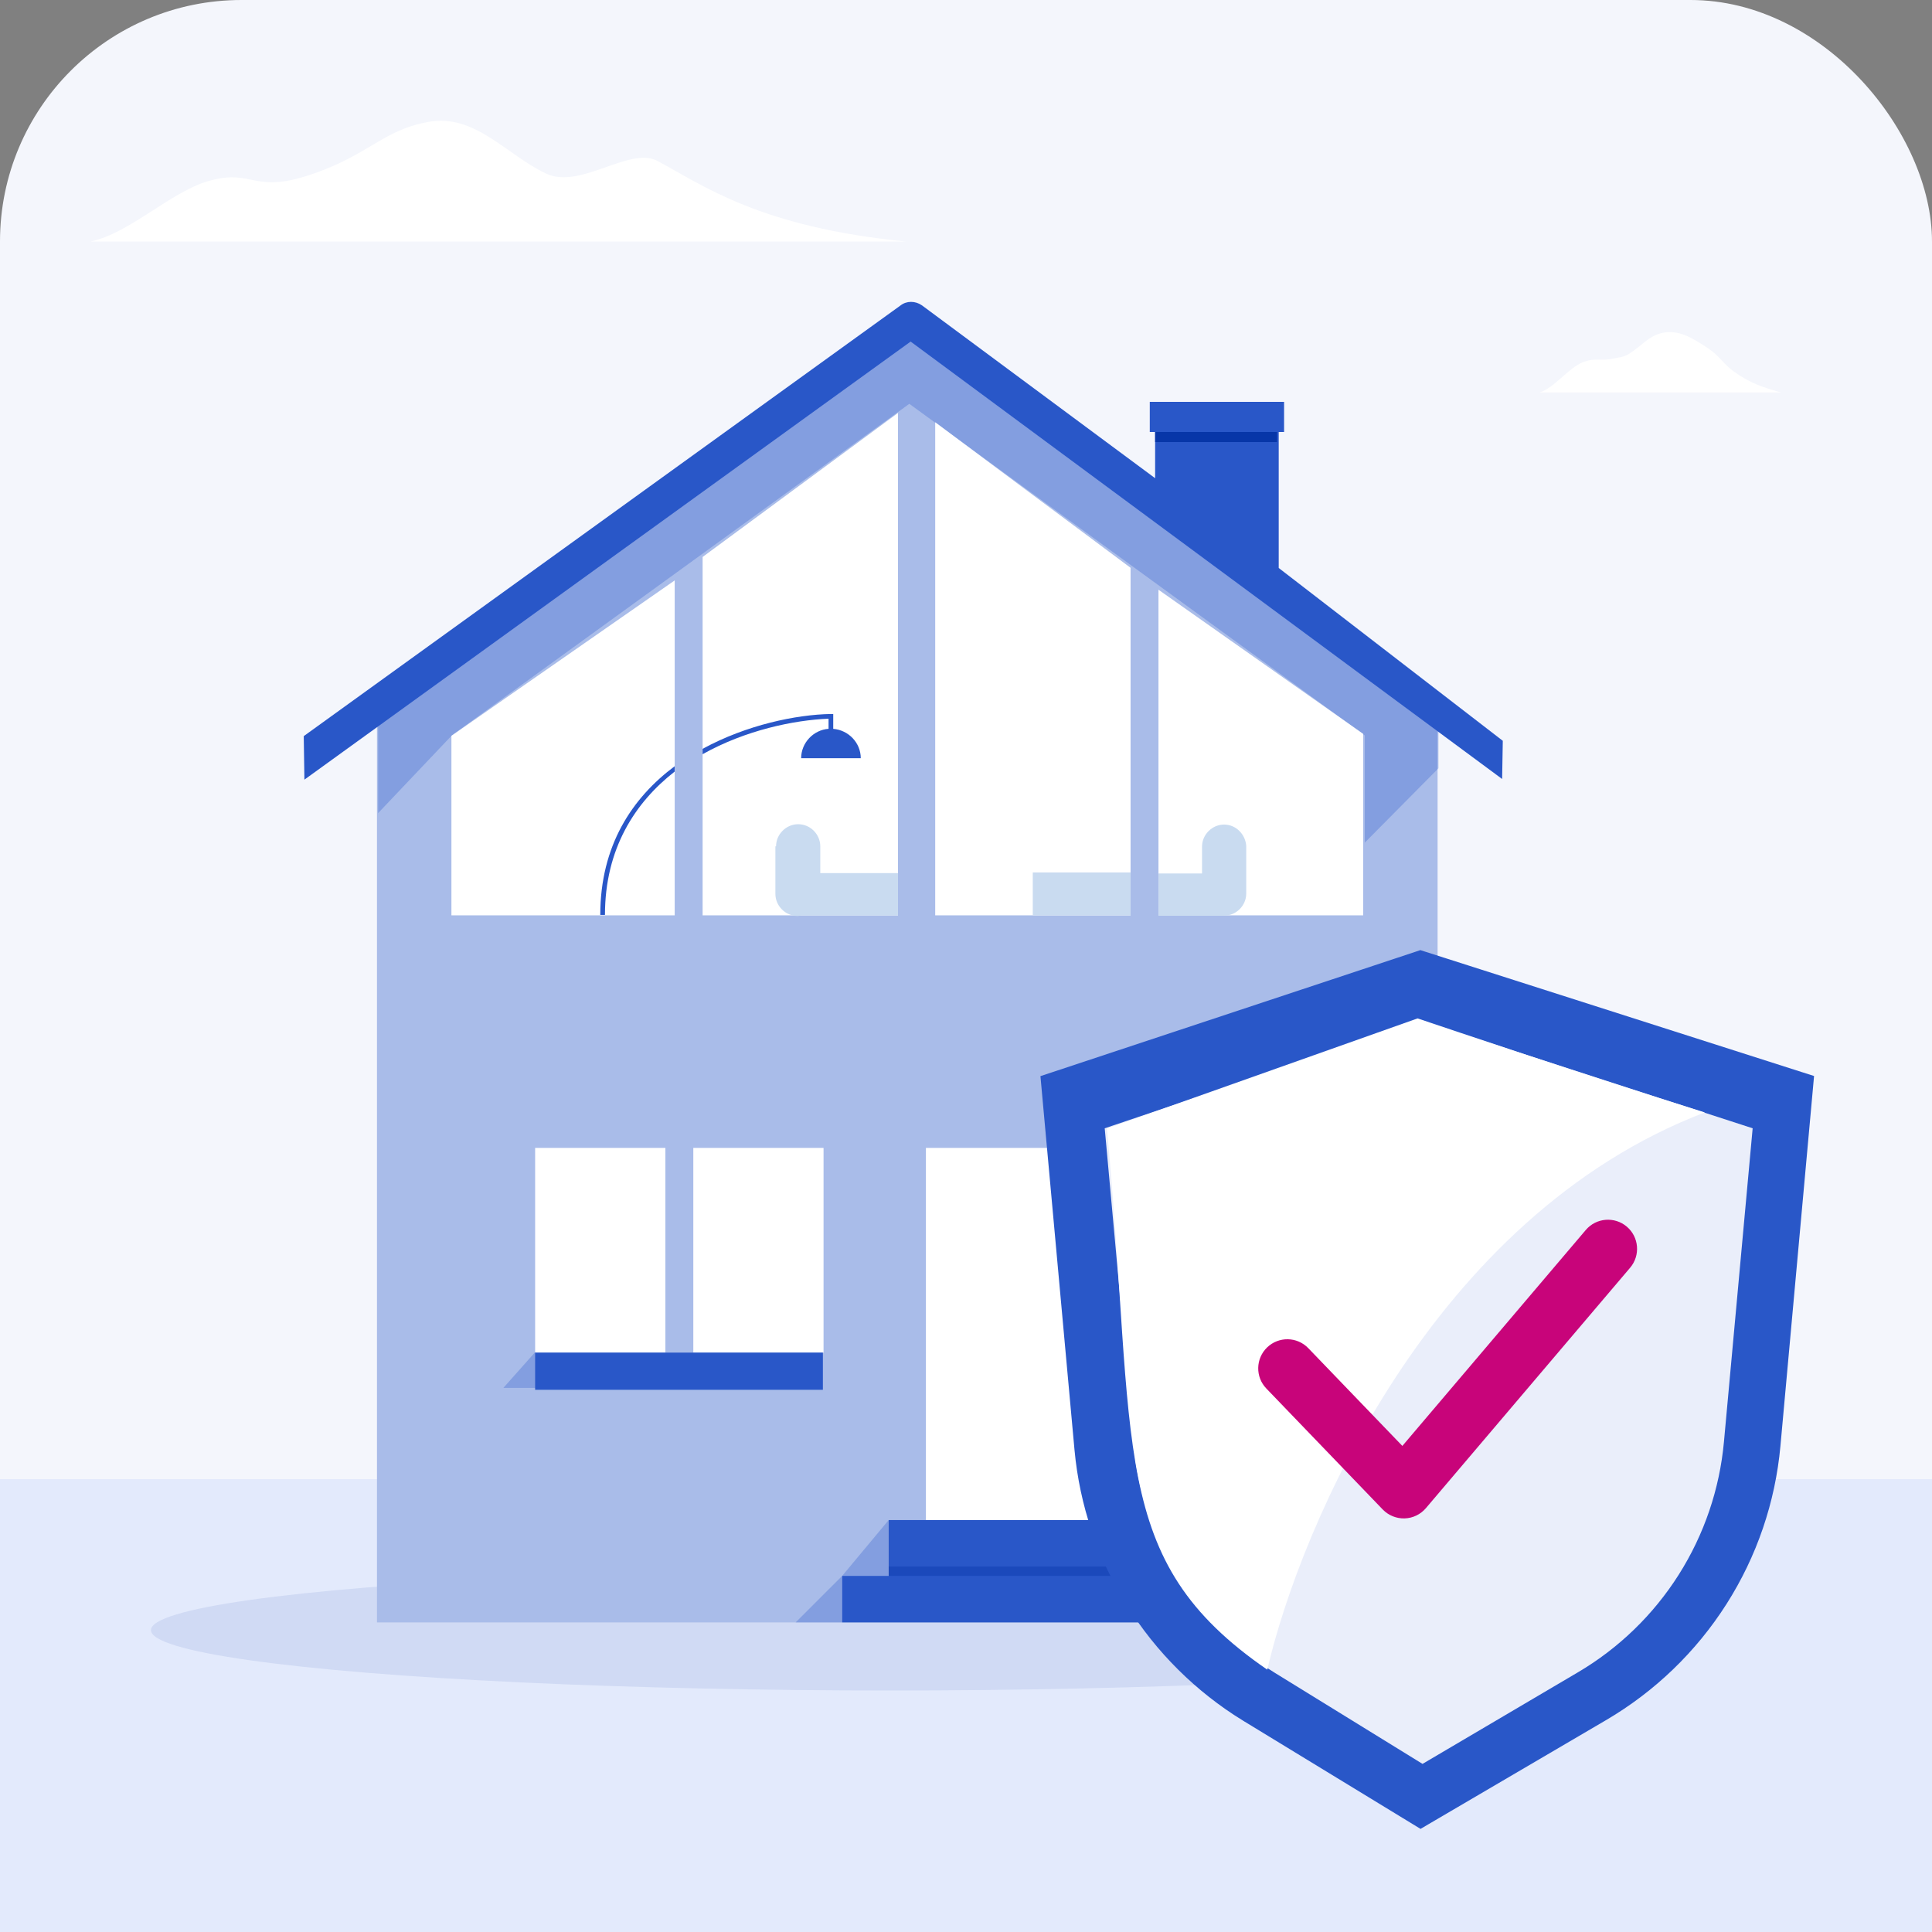 <?xml version="1.0" encoding="UTF-8"?> <svg xmlns="http://www.w3.org/2000/svg" width="64" height="64" viewBox="0 0 64 64" fill="none"><rect x="0" y="0" width="64" height="64" fill="#808080" stroke="none"/><rect width="64" height="64" rx="8" fill="#F4F6FC"></rect><rect y="49" width="64" height="15" fill="#E3EAFC"></rect><ellipse cx="29.5" cy="54" rx="24.5" ry="2" fill="#D0DAF4"></ellipse><path d="M47.622 23.277V53.744H12.488V23.277L30.066 10.289L47.622 23.277Z" fill="#A9BCE9"></path><path opacity="0.3" d="M45.211 24.363V27.913L47.651 25.45V24.207L30.122 11.244L12.525 23.919V26.936L14.966 24.363L30.122 13.377L45.211 24.363Z" fill="#2957C8"></path><g opacity="0.3"><path d="M16.675 45.976H17.74V44.777L16.675 45.976Z" fill="#2957C8"></path><path d="M29.439 52.203H27.898L29.439 50.354V52.203Z" fill="#2957C8"></path><path d="M27.898 52.203V53.745H26.357L27.898 52.203Z" fill="#2957C8"></path></g><path d="M29.747 30.322H23.275V18.45L29.747 13.679V30.322Z" fill="white"></path><path d="M14.954 24.375L22.35 19.227V30.322H14.954V24.375Z" fill="white"></path><path d="M37.452 30.322H30.98V13.987L37.452 18.809V30.322Z" fill="white"></path><path d="M45.157 30.322H38.376V19.535L45.157 24.311V30.322Z" fill="white"></path><path d="M17.727 38.026H22.042V44.807H17.727V38.026Z" fill="white"></path><path d="M22.967 44.807H27.281V38.026H22.967V44.807Z" fill="white"></path><path d="M37.546 38.026H30.672V50.354H37.546V38.026Z" fill="white"></path><path d="M38.528 38.026V50.354H45.157V38.026H38.528Z" fill="white"></path><path d="M25.708 28.035C25.708 27.636 26.041 27.303 26.441 27.303C26.84 27.303 27.173 27.636 27.173 28.035V28.923H29.747V30.321C29.747 30.321 26.618 30.321 26.574 30.321C26.529 30.321 26.485 30.343 26.418 30.343C26.019 30.343 25.686 30.01 25.686 29.611V28.035H25.708Z" fill="#C9DBF0"></path><path d="M40.551 27.315C40.151 27.315 39.819 27.648 39.819 28.047V28.934H38.376V30.332H40.551C40.95 30.332 41.283 30 41.283 29.6V28.025C41.261 27.648 40.95 27.315 40.551 27.315Z" fill="#C9DBF0"></path><path d="M37.452 30.321V28.901H34.212V30.321H37.452Z" fill="#C9DBF0"></path><path d="M29.833 10.117C30.033 9.961 30.321 9.961 30.543 10.117L38.265 15.841V14.31H38.088V13.312H42.537V14.31H42.359V18.815L49.782 24.54L49.76 25.805L30.166 11.315L10.084 25.827L10.062 24.385L29.833 10.117Z" fill="#2957C8"></path><path d="M23.275 24.984C24.695 24.185 26.315 23.852 27.447 23.808V24.143C26.945 24.179 26.539 24.608 26.539 25.117H28.514C28.514 24.612 28.116 24.187 27.602 24.144V23.652H27.513C26.381 23.674 24.739 24.007 23.275 24.806V24.984Z" fill="#2957C8"></path><path d="M27.259 44.807H17.727V46.039H27.259V44.807Z" fill="#2957C8"></path><path d="M29.439 50.354H46.389V52.203H47.622V53.744H27.898V52.203H29.439V50.354Z" fill="#2957C8"></path><path d="M19.885 30.309C19.885 28.002 20.95 26.426 22.348 25.383V25.561C21.039 26.581 20.04 28.113 20.04 30.309H19.885Z" fill="#2957C8"></path><path d="M42.304 14.31H38.266V14.643H42.304V14.31Z" fill="#0736A8"></path><path opacity="0.4" d="M46.39 51.895H29.439V52.204H46.39V51.895Z" fill="#0736A8"></path><path d="M52.425 12.004C51.97 12.183 51.463 12.869 51 13H55.009H59C58.432 12.842 57.957 12.694 57.407 12.287C57.073 12.04 56.965 11.788 56.554 11.519C56.08 11.21 55.596 10.895 55.04 11.034C54.593 11.146 54.407 11.438 53.966 11.721C53.787 11.836 53.61 11.841 53.416 11.883C53.009 11.971 52.862 11.833 52.425 12.004Z" fill="white"></path><path d="M6.918 5.993C5.653 6.353 4.286 7.736 3 8H13.565H30C25.179 7.524 23.312 6.154 21.783 5.333C20.853 4.835 19.23 6.29 18.087 5.749C16.768 5.125 15.735 3.756 14.188 4.038C12.945 4.264 12.428 4.852 11.204 5.422C10.704 5.655 9.996 5.916 9.457 6C8.327 6.177 8.134 5.648 6.918 5.993Z" fill="white"></path><path d="M46.932 60.215L47.06 60.293L47.189 60.217L53.079 56.764C54.66 55.837 55.998 54.547 56.982 53.001L56.982 53.001C57.965 51.457 58.564 49.701 58.73 47.879L58.73 47.879L59.808 36.021L59.826 35.821L59.635 35.76L47.131 31.762L47.053 31.737L46.976 31.763L34.921 35.761L34.733 35.823L34.751 36.021L35.844 48.015L35.844 48.016C36.01 49.799 36.59 51.52 37.537 53.04L37.749 52.908L37.537 53.04C38.487 54.564 39.777 55.845 41.306 56.785L41.307 56.785L46.932 60.215Z" fill="#2957C8" stroke="#2957C8" stroke-width="0.5"></path><path d="M52.275 55.395L47.123 58.431L42.228 55.413C40.917 54.605 39.813 53.504 39.002 52.196C38.191 50.888 37.695 49.409 37.554 47.877L36.595 37.376L47.123 33.826L58.059 37.376L57.108 47.762C56.965 49.326 56.452 50.834 55.612 52.161C54.772 53.488 53.628 54.597 52.275 55.395Z" fill="#EAEEFA"></path><path d="M56.473 36.851C47.445 40.303 43.086 50.552 41.98 55.31C36.669 51.659 37.665 48.008 36.669 37.387L46.959 33.736C48.286 34.178 52.225 35.523 56.473 36.851Z" fill="white"></path><path fill-rule="evenodd" clip-rule="evenodd" d="M53.89 40.634C54.296 40.979 54.345 41.588 54.001 41.994L47.235 49.959C47.058 50.167 46.802 50.291 46.53 50.299C46.257 50.307 45.994 50.2 45.805 50.004L41.95 45.997C41.58 45.614 41.592 45.003 41.976 44.634C42.36 44.265 42.97 44.276 43.339 44.66L46.455 47.898L52.531 40.745C52.875 40.339 53.484 40.29 53.89 40.634Z" fill="#C8047A"></path></svg> 